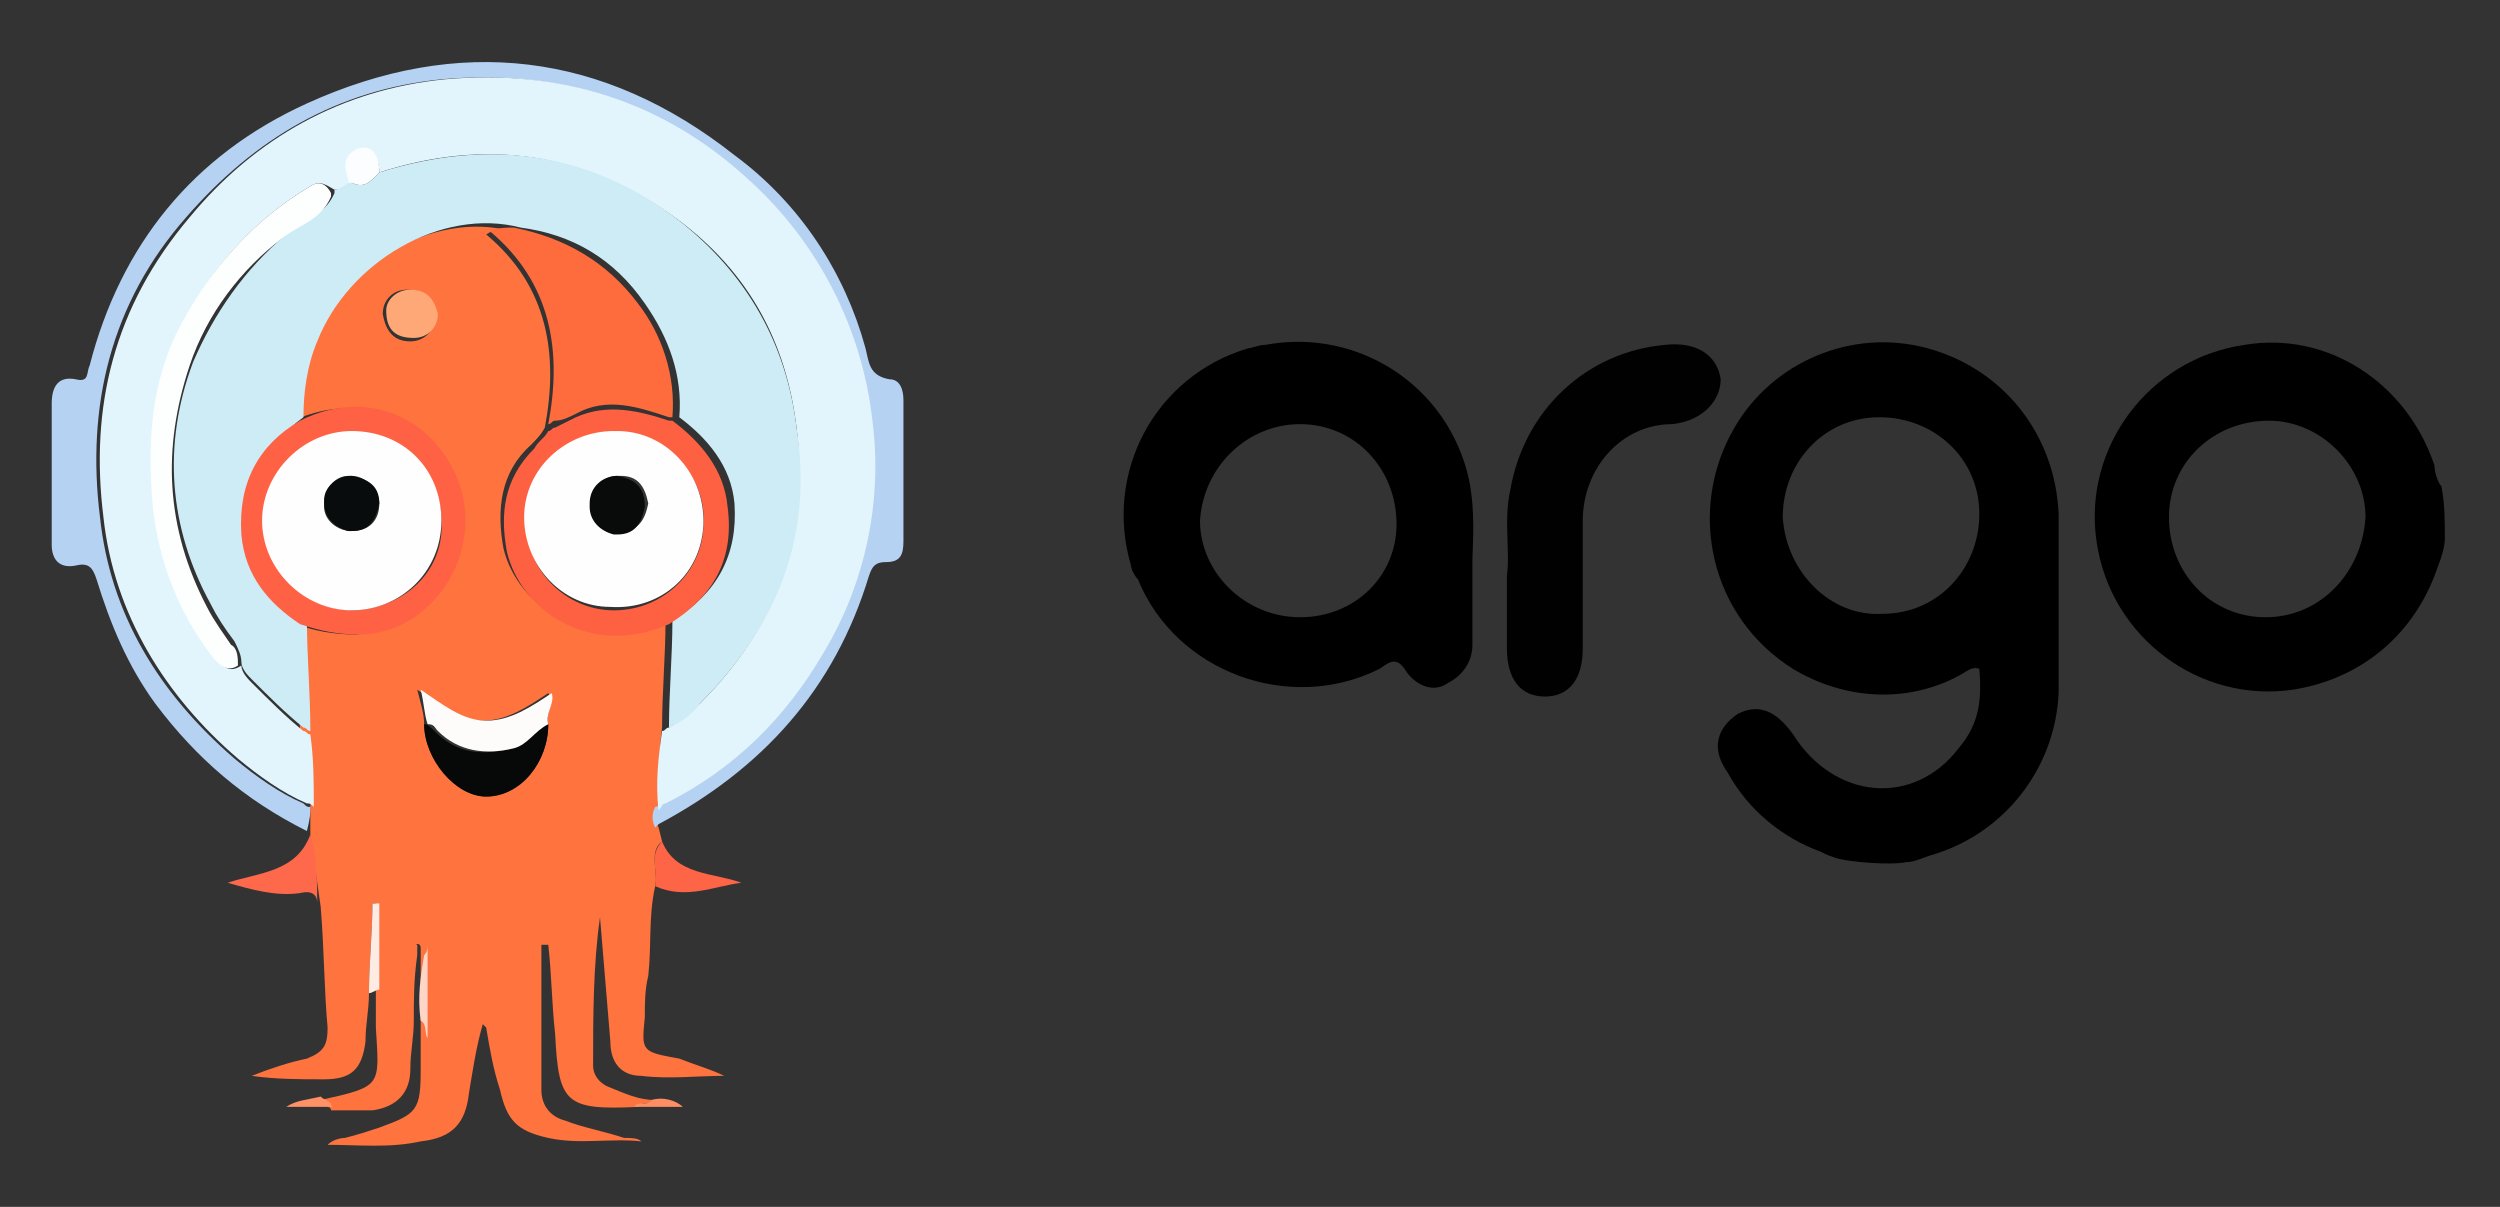 <?xml version="1.0" encoding="utf-8"?>
<!-- Generator: Adobe Illustrator 27.2.0, SVG Export Plug-In . SVG Version: 6.00 Build 0)  -->
<svg version="1.1" id="Layer_1" xmlns="http://www.w3.org/2000/svg" xmlns:xlink="http://www.w3.org/1999/xlink" x="0px" y="0px"
	 viewBox="0 0 72.5 35" style="enable-background:new 0 0 72.5 35;" xml:space="preserve">
<rect x="0" y="0" width="72.5" height="35" fill="#333333" stroke="none"/>
<style type="text/css">
	.st0{fill:none;}
	.st1{fill:#010101;}
	.st2{fill:#FEFEFE;}
	.st3{fill:#FE733E;}
	.st4{fill:#B5D2F3;}
	.st5{fill:#FE684B;}
	.st6{fill:#FE6446;}
	.st7{fill:#FED6C8;}
	.st8{fill:#FEEBE3;}
	.st9{fill:#FE9166;}
	.st10{fill:#FE8F64;}
	.st11{fill:#E2F5FC;}
	.st12{fill:#CDECF6;}
	.st13{fill:#FE6B3C;}
	.st14{fill:#FE6142;}
	.st15{fill:#FE6143;}
	.st16{fill:#070909;}
	.st17{fill:#FDFCFB;}
	.st18{fill:#FEA777;}
	.st19{fill:#FDFEFE;}
	.st20{fill:#FBFDFE;}
	.st21{fill:#090B0B;}
	.st22{fill:#090C0C;}
</style>
<g id="g984">
	<g id="g948">
		<path id="path4" class="st0" d="M57.5,15c0-1.6-1.3-2.9-2.9-2.8s-2.9,1.3-2.8,2.9c0,1.6,1.3,2.9,2.9,2.8c0,0,0,0,0,0
			C56.2,17.8,57.5,16.6,57.5,15C57.5,15,57.5,15,57.5,15z"/>
		<path id="path6" class="st0" d="M37.8,12.2c-1.6,0-2.9,1.2-2.9,2.8c0,1.5,1.2,2.8,2.9,2.8c1.6,0,2.8-1.1,2.8-2.7
			C40.6,13.6,39.4,12.3,37.8,12.2C37.8,12.2,37.8,12.2,37.8,12.2z"/>
		<path id="path8" class="st0" d="M65.7,12.2c-1.6,0-2.8,1.3-2.8,2.9s1.3,2.8,2.9,2.8c1.5,0,2.8-1.3,2.8-2.8
			C68.5,13.4,67.3,12.2,65.7,12.2C65.7,12.2,65.7,12.2,65.7,12.2z"/>
		<path id="path16" d="M55.9,10.1c-2.2-0.6-4.5,0.4-5.6,2.3c-1.4,2.4-0.7,5.5,1.7,7c1.5,0.9,3.3,1,4.8,0.2c0.2-0.1,0.4-0.3,0.6-0.2
			c0.1,1.1-0.1,1.7-0.6,2.3c-1.3,1.7-3.6,1.5-4.8-0.4c-0.5-0.7-1-0.9-1.6-0.6c-0.6,0.4-0.8,1-0.3,1.7c0.6,1.1,1.6,1.9,2.7,2.3
			c0.2,0.1,0.2,0.1,0.5,0.2c0.4,0.1,1.5,0.2,2,0.1c0.2,0,0.4-0.1,0.7-0.2c2.1-0.6,3.6-2.5,3.7-4.7c0-1.7,0-3.5,0-5.2
			C59.6,12.6,58.1,10.7,55.9,10.1L55.9,10.1z M51.7,15c0-1.6,1.2-2.9,2.8-2.9c1.6,0,2.9,1.2,2.9,2.8s-1.2,2.9-2.8,2.9c0,0,0,0,0,0
			C53.1,17.9,51.8,16.6,51.7,15C51.7,15,51.7,15,51.7,15z"/>
		<path id="path18" d="M70.6,13.5c-0.8-2.4-3.1-3.9-5.5-3.5c-2.8,0.4-4.7,3-4.3,5.7c0.4,2.8,3,4.7,5.7,4.3c1.9-0.3,3.4-1.5,4.1-3.3
			c0.1-0.3,0.3-0.7,0.3-1.1c0-0.5,0-1-0.1-1.5C70.7,14,70.6,13.7,70.6,13.5z M65.7,17.9c-1.6,0-2.8-1.3-2.8-2.9
			c0-1.6,1.3-2.8,2.9-2.8c1.5,0,2.8,1.3,2.8,2.8C68.5,16.6,67.3,17.9,65.7,17.9C65.7,17.9,65.7,17.9,65.7,17.9z"/>
		<path id="path24" d="M42.6,13.9c-0.6-2.7-3.2-4.4-5.9-3.9c-0.2,0-0.4,0.1-0.5,0.1c-2.7,0.8-4.2,3.6-3.4,6.3c0,0.1,0.1,0.3,0.2,0.4
			c1.1,2.7,4.4,3.9,7,2.6c0.3-0.2,0.5-0.4,0.8,0.1c0.3,0.4,0.8,0.6,1.2,0.3c0.4-0.2,0.7-0.6,0.7-1.1c0-0.7,0-1.4,0-2.4
			C42.7,15.8,42.8,14.9,42.6,13.9z M37.7,17.9c-1.6,0-2.9-1.3-2.9-2.8c0.1-1.6,1.4-2.8,2.9-2.8c1.6,0,2.8,1.3,2.8,2.9c0,0,0,0,0,0
			C40.5,16.7,39.3,17.9,37.7,17.9z"/>
		<path id="path26" class="st1" d="M49.9,11c-0.1-0.7-0.7-1.1-1.6-1c-2.3,0.2-4.1,1.9-4.5,4.2c-0.2,0.9,0,1.8-0.1,2.5
			c0,0.8,0,1.4,0,2.1c0,0.9,0.4,1.4,1.1,1.4c0.7,0,1.1-0.5,1.1-1.4c0-1.2,0-2.5,0-3.7c0-1.5,1.1-2.8,2.6-2.8
			C49.4,12.2,49.9,11.6,49.9,11z"/>
	</g>
	<g id="g939">
		<path id="path10" class="st2" d="M12.3,27.3C12.3,27.3,12.3,27.3,12.3,27.3c0,0.1,0,0.2,0,0.4c0-0.1,0-0.2,0.1-0.3
			C12.3,27.2,12.2,27.3,12.3,27.3z"/>
		<path id="path12" class="st2" d="M19.4,18C19.4,18,19.4,18,19.4,18C19.4,18,19.4,18,19.4,18C19.4,18,19.4,18,19.4,18z"/>
		<path id="path14" class="st2" d="M14.9,6.6L14.9,6.6L14.9,6.6C14.9,6.7,14.9,6.6,14.9,6.6z"/>
		<path id="path20" class="st3" d="M18.7,29.5c0-0.4,0-0.8,0.1-1.2c0.1-0.9,0-1.7,0.2-2.6c0.1-0.4-0.2-1,0.2-1.3l0,0L19.1,24
			c-0.1-0.2-0.1-0.4,0-0.6l0,0c0-0.8,0-1.5,0.1-2.3c0-1,0.1-2.1,0.1-3.1c0,0,0,0,0,0c-2.2,1-4.3-0.4-4.7-2.1c-0.2-1.1-0.1-2.2,0.8-3
			c0.1-0.1,0.3-0.3,0.4-0.5c0.4-2.1,0.1-4.1-1.7-5.6c0.3-0.2,0.5-0.1,0.7-0.1v0c-2.2-0.6-5,1-5.9,3.3c-0.3,0.7-0.4,1.4-0.4,2.2
			c2.2-1,4.2,0.2,4.8,2.1c0.6,2-1,4-3,4.1c-0.6,0-1.2-0.1-1.7-0.3c0,1.1,0.1,2.2,0.1,3.2l0,0C9,22,9,22.7,9,23.4c0,0.2,0,0.3,0,0.5
			l0,0c0,0.1,0,0.2,0,0.3c0.1,0.7,0.2,1.4,0.3,2.1c0,0,0,0,0-0.1c0,0,0,0,0,0.1c0.1,1.2,0.1,2.4,0.2,3.5c0,0.5-0.1,0.7-0.6,0.9
			c-0.5,0.1-1.1,0.3-1.6,0.5c0.7,0.1,1.4,0.1,2.1,0.1c0.8,0,1.1-0.3,1.2-1.1c0-0.5,0.1-0.9,0.1-1.4c0-0.9,0.1-1.7,0.1-2.6h0.1v2.5
			l0,0c0,0.4,0,0.7,0,1.1c0.1,1.7,0.2,1.7-1.6,2.1c0,0-0.1,0-0.1,0c0.1,0.1,0.2,0.1,0.3,0.2c0,0,0.1,0,0.1,0.1c0.4,0,0.8,0,1.2,0
			c0.7-0.1,1.1-0.5,1.1-1.2c0-0.5,0.1-0.9,0.1-1.4c0-0.6,0-1.2,0.1-1.9c0-0.1,0-0.2,0-0.3c0,0,0,0,0,0c-0.1,0,0.1-0.1,0.1,0.1
			c0-0.1,0-0.1,0-0.2V30l0,0c0,0.3,0,0.7,0,1c0,1.2-0.1,1.3-1.2,1.7c-0.3,0.1-0.6,0.2-1,0.3C10,33,9.7,33,9.5,33.2
			c0.9,0,1.8,0.1,2.7-0.1c0.9-0.1,1.3-0.5,1.4-1.4c0.1-0.6,0.2-1.3,0.4-2c0,0,0.1,0.1,0.1,0.1c0.1,0.6,0.2,1.2,0.4,1.8
			c0.2,0.9,0.5,1.2,1.4,1.4c0.9,0.2,1.8,0,2.7,0.1C18.5,33,18.3,33,18.1,33c-0.6-0.2-1.2-0.3-1.7-0.5c-0.4-0.1-0.7-0.4-0.7-0.9
			c0-1.4,0-2.8,0-4.2h0.2c0.1,0.9,0.1,1.7,0.2,2.6c0.1,2,0.3,2.2,2.4,2.1c0.1-0.2,0.4,0,0.5-0.2c-0.5,0-0.9-0.2-1.4-0.4
			c-0.2-0.1-0.4-0.3-0.4-0.6c0-1.4,0-2.9,0.2-4.3c0.1,1.2,0.2,2.4,0.3,3.6c0,0.6,0.3,1,0.9,1c0.8,0.1,1.6,0,2.4,0
			c-0.4-0.2-0.8-0.3-1.3-0.5C18.6,30.5,18.6,30.5,18.7,29.5L18.7,29.5z M12.6,9.2c0,0.4-0.3,0.7-0.7,0.7c-0.4,0-0.7-0.2-0.8-0.8
			c0-0.4,0.3-0.7,0.7-0.7c0,0,0,0,0,0C12.4,8.4,12.6,8.7,12.6,9.2z M15.9,21c0,1.1-0.8,2.1-1.8,2.1c-0.9,0-1.8-1.1-1.8-2.1l0,0
			c0-0.3-0.1-0.6-0.2-1c0.6,0.4,1.2,0.9,1.9,0.9c0.7,0,1.3-0.4,1.9-0.8C16.1,20.4,15.8,20.7,15.9,21L15.9,21z"/>
		<path id="path22" class="st4" d="M9,23.4c-0.1,0-0.1,0-0.2-0.1c-0.7-0.3-1.4-0.8-2-1.3c-2.2-1.9-3.6-4.2-3.9-7
			c-0.4-3.2,0.3-6.2,2.5-8.7c2-2.3,4.4-3.7,7.4-4c3.3-0.3,6.3,0.6,8.8,2.9c2,1.8,3.3,4.3,3.6,7c0.3,2.3-0.2,4.7-1.4,6.7
			c-1.1,1.9-2.6,3.4-4.6,4.4c-0.1,0-0.1,0.1-0.2,0.1l0,0c-0.1,0.2-0.1,0.4,0,0.6l0,0c0,0,0.1-0.1,0.1-0.1c3-1.6,5.1-3.9,6.1-7.2
			c0.1-0.3,0.2-0.4,0.5-0.4c0.4,0,0.5-0.2,0.5-0.6c0-1.4,0-2.7,0-4.1c0-0.3-0.1-0.6-0.4-0.6c-0.6-0.1-0.6-0.5-0.7-0.9
			c-0.6-2.2-1.9-4.2-3.8-5.6c-3.8-3-8-3.5-12.4-1.5c-3.3,1.5-5.4,4.1-6.3,7.6c-0.1,0.2,0,0.5-0.4,0.4c-0.5-0.1-0.7,0.2-0.7,0.7
			c0,1.4,0,2.7,0,4.1c0,0.4,0.2,0.7,0.7,0.6c0.4-0.1,0.5,0.1,0.6,0.4c0.4,1.3,0.9,2.5,1.7,3.6c1.2,1.6,2.6,2.8,4.4,3.7l0,0
			C9,23.7,9,23.6,9,23.4L9,23.4z"/>
		<path id="path28" class="st5" d="M9,24.2c-0.4,1.1-1.5,1.1-2.4,1.4C7.3,25.8,8,26,8.7,25.9c0.4-0.1,0.5,0.1,0.5,0.3c0,0,0,0,0,0.1
			c0,0,0,0,0,0.1C9.2,25.6,9.2,24.9,9,24.2z"/>
		<path id="path30" class="st6" d="M19,25.7c0.9,0.4,1.7,0,2.5-0.1c-0.8-0.3-1.9-0.2-2.3-1.2l0,0C18.8,24.8,19.1,25.3,19,25.7z"/>
		<path id="path32" class="st7" d="M12.4,27.2c0,0.1,0,0.1,0,0.2c0,0.1,0,0.2-0.1,0.3c-0.1,0.6-0.2,1.2-0.1,1.9
			c0.2,0.1,0.1,0.4,0.2,0.5l0,0L12.4,27.2z"/>
		<path id="path34" class="st8" d="M10.8,26.2c0,0.9-0.1,1.7-0.1,2.6c0.1,0,0.2-0.1,0.3-0.1l0,0v-2.5H10.8z"/>
		<path id="path36" class="st9" d="M8.3,32.1h1.4c0,0-0.1,0-0.1-0.1c-0.1-0.1-0.2-0.1-0.3-0.2C8.9,31.9,8.6,31.9,8.3,32.1z"/>
		<path id="path38" class="st10" d="M18.4,32.1h1.4c-0.2-0.2-0.6-0.3-0.9-0.2C18.8,32.1,18.5,31.9,18.4,32.1z"/>
		<path id="path40" class="st11" d="M19.3,23.3c2-1,3.5-2.5,4.6-4.4c1.2-2,1.7-4.4,1.4-6.7c-0.3-2.7-1.6-5.2-3.6-7
			c-2.5-2.3-5.5-3.2-8.8-2.9c-3,0.3-5.5,1.7-7.4,4C3.3,8.9,2.6,11.8,3,15c0.3,2.8,1.8,5.2,3.9,7c0.6,0.5,1.3,1,2,1.3
			c0.1,0,0.1,0,0.2,0.1c0-0.7,0-1.4-0.1-2.1c-0.1,0-0.1-0.1-0.2-0.1c-0.5-0.4-1-0.9-1.5-1.4c-0.1-0.1-0.3-0.3-0.3-0.5
			c-0.3,0.2-0.5,0.1-0.7-0.2c-1-1.4-1.7-3-1.8-4.8c-0.1-1.6,0.1-3.1,0.7-4.6C5.9,8,7.3,6.4,9,5.4c0.3-0.2,0.5,0,0.7,0.1
			c0.2,0,0.4-0.1,0.5-0.2l0-0.1C10,4.9,10,4.4,10.4,4.4C10.8,4.3,11,4.6,11,5c3.1-1,6-0.6,8.7,1.4c2,1.5,3.1,3.5,3.4,6
			c0.4,3.2-0.6,5.8-2.8,8c-0.3,0.3-0.6,0.5-0.9,0.7c-0.1,0-0.1,0.1-0.2,0.1c-0.1,0.7-0.2,1.5-0.1,2.3l0,0
			C19.2,23.4,19.2,23.3,19.3,23.3z"/>
		<path id="path42" class="st12" d="M20.3,20.4c2.2-2.2,3.3-4.8,2.8-8c-0.3-2.5-1.5-4.5-3.4-6C17.1,4.4,14.2,4,11,5c0,0,0,0,0,0
			c-0.2,0.2-0.4,0.5-0.8,0.3c0,0,0,0-0.1,0C10,5.4,9.8,5.5,9.7,5.5c0,0,0,0.1,0,0.1C9.4,6.3,8.7,6.4,8.3,6.8c-1.2,1-2.1,2.3-2.7,3.7
			c-0.9,2.4-0.7,4.8,0.5,7c0.2,0.4,0.4,0.7,0.7,1.1c0.1,0.2,0.2,0.4,0.2,0.6v0l0,0c0,0.2,0.2,0.4,0.3,0.5c0.5,0.5,1,1,1.5,1.4
			c0.1,0,0.1,0.1,0.2,0.1l0,0c0-1.1-0.1-2.2-0.1-3.2c0,0,0,0,0,0c-0.9-0.6-1.6-1.4-1.7-2.6c-0.1-1.4,0.5-2.5,1.6-3.3c0,0,0,0,0,0
			l0,0c0-0.7,0.1-1.5,0.4-2.2c0.9-2.3,3.6-3.9,5.9-3.3c0,0,0,0,0,0c1.5,0.2,2.7,0.9,3.6,2.2c0.7,1,1.1,2.1,1,3.3l0,0
			c0.8,0.6,1.5,1.4,1.6,2.5c0.1,1.5-0.5,2.6-1.8,3.4l0,0v0c0,1-0.1,2.1-0.1,3.1c0.1,0,0.1-0.1,0.2-0.1
			C19.8,20.9,20.1,20.7,20.3,20.4L20.3,20.4z"/>
		<path id="path44" class="st13" d="M16.7,12c0.9-0.5,1.8-0.2,2.7,0.1c0,0,0.1,0,0.1,0c0.1-1.2-0.3-2.4-1-3.3
			c-0.9-1.2-2.1-1.9-3.6-2.2h0c-0.2,0-0.5,0-0.7,0.1c1.8,1.5,2.1,3.5,1.7,5.6c0.1,0,0.1-0.1,0.2-0.1C16.3,12.2,16.5,12.1,16.7,12z"
			/>
		<path id="path46" class="st14" d="M21.1,14.7c-0.1-1.1-0.8-1.9-1.6-2.5l0,0c0,0-0.1,0-0.1,0c-0.9-0.3-1.8-0.5-2.7-0.1
			c-0.2,0.1-0.4,0.2-0.6,0.3c-0.1,0-0.1,0.1-0.2,0.1c-0.1,0.2-0.3,0.3-0.4,0.5c-0.9,0.9-1,1.9-0.8,3c0.4,1.7,2.4,3.1,4.7,2.1
			c0,0,0,0,0,0C20.7,17.3,21.3,16.2,21.1,14.7z M17.8,17.7c-1.4,0-2.6-1.2-2.5-2.6c0-1.4,1.2-2.6,2.6-2.5c1.4,0,2.6,1.2,2.5,2.6
			c0,0,0,0,0,0C20.4,16.5,19.3,17.7,17.8,17.7C17.9,17.7,17.9,17.7,17.8,17.7z"/>
		<path id="path48" class="st15" d="M8.7,12.2C7.5,12.9,6.9,14,7,15.5c0.1,1.2,0.8,2,1.7,2.6c0,0,0,0,0,0c0.6,0.2,1.1,0.3,1.7,0.3
			c2,0,3.5-2.1,3-4.1C12.9,12.4,10.9,11.1,8.7,12.2L8.7,12.2C8.7,12.2,8.7,12.2,8.7,12.2L8.7,12.2z M10.3,17.7
			c-1.4,0-2.6-1.1-2.6-2.5s1.1-2.6,2.5-2.6c0,0,0,0,0,0c1.4,0,2.6,1.1,2.6,2.5C12.9,16.5,11.8,17.6,10.3,17.7
			C10.3,17.7,10.3,17.7,10.3,17.7z"/>
		<path id="path50" class="st16" d="M12.6,21.2c-0.1-0.1-0.2-0.2-0.3-0.2l0,0c0,1,0.9,2.1,1.8,2.1c1,0,1.8-1,1.8-2.1
			c-0.4,0.2-0.6,0.6-1,0.7C14,21.9,13.3,21.9,12.6,21.2z"/>
		<path id="path52" class="st17" d="M16,20.1c-0.6,0.4-1.2,0.8-1.9,0.8c-0.7,0-1.3-0.5-1.9-0.9c0.1,0.4,0.1,0.7,0.2,1l0,0
			c0.2,0,0.2,0.1,0.3,0.2c0.6,0.6,1.4,0.7,2.2,0.5c0.4-0.1,0.6-0.5,1-0.7C15.8,20.7,16.1,20.4,16,20.1z"/>
		<path id="path54" class="st18" d="M11.9,8.4c-0.4,0-0.7,0.3-0.7,0.6c0,0,0,0,0,0c0,0.6,0.3,0.8,0.8,0.8c0.4,0,0.7-0.3,0.7-0.7
			C12.6,8.7,12.4,8.4,11.9,8.4z"/>
		<path id="path56" class="st19" d="M6.9,19.3c0-0.2,0-0.5-0.2-0.6c-0.2-0.3-0.5-0.7-0.7-1.1c-1.2-2.3-1.3-4.6-0.5-7
			c0.5-1.5,1.5-2.8,2.7-3.7c0.5-0.4,1.1-0.5,1.4-1.2c0,0,0-0.1,0-0.1C9.5,5.4,9.3,5.2,9,5.4c-1.7,1-3,2.5-3.9,4.3
			c-0.7,1.5-0.8,3-0.7,4.6c0.1,1.7,0.7,3.4,1.8,4.8C6.4,19.3,6.6,19.5,6.9,19.3L6.9,19.3L6.9,19.3z"/>
		<path id="path58" class="st20" d="M11,5C11,5,11,5,11,5c0-0.5-0.2-0.8-0.6-0.7C9.9,4.5,10,4.9,10.1,5.2l0,0.1c0,0,0,0,0.1,0
			C10.6,5.5,10.8,5.2,11,5L11,5z"/>
		<path id="path60" class="st2" d="M20.4,15.1c0-1.4-1.1-2.6-2.5-2.6c0,0,0,0-0.1,0c-1.4,0-2.6,1.1-2.6,2.5c0,1.4,1.1,2.6,2.5,2.6
			c0,0,0,0,0,0C19.2,17.7,20.4,16.6,20.4,15.1C20.4,15.2,20.4,15.2,20.4,15.1z M18,15.4c-0.4,0-0.8-0.3-0.8-0.7c0,0,0-0.1,0-0.1
			c0-0.4,0.3-0.8,0.7-0.8c0,0,0,0,0.1,0c0.5,0,0.7,0.3,0.8,0.8C18.7,15.1,18.5,15.4,18,15.4z"/>
		<path id="path62" class="st2" d="M10.2,12.5c-1.4,0-2.6,1.2-2.6,2.6c0,1.4,1.2,2.6,2.6,2.6c0,0,0,0,0,0c1.4,0,2.6-1.1,2.6-2.6
			S11.7,12.5,10.2,12.5C10.3,12.5,10.2,12.5,10.2,12.5z M10.2,15.4c-0.4,0-0.8-0.3-0.8-0.7c0,0,0-0.1,0-0.1c0-0.4,0.3-0.8,0.7-0.8
			c0,0,0,0,0.1,0c0.4,0,0.8,0.4,0.8,0.8C11,15.1,10.7,15.4,10.2,15.4z"/>
		<path id="path64" class="st21" d="M17.9,13.8c-0.4,0-0.8,0.3-0.8,0.8c0,0,0,0,0,0.1c0,0.4,0.3,0.7,0.7,0.8c0,0,0.1,0,0.1,0
			c0.5,0,0.7-0.3,0.8-0.8C18.7,14.1,18.4,13.9,17.9,13.8z"/>
		<path id="path66" class="st22" d="M10.2,13.8c-0.4,0-0.8,0.3-0.8,0.7c0,0,0,0,0,0.1c0,0.4,0.3,0.7,0.7,0.8c0,0,0.1,0,0.1,0
			c0.5,0,0.7-0.3,0.8-0.8C11,14.1,10.7,13.9,10.2,13.8z"/>
	</g>
</g>
</svg>
